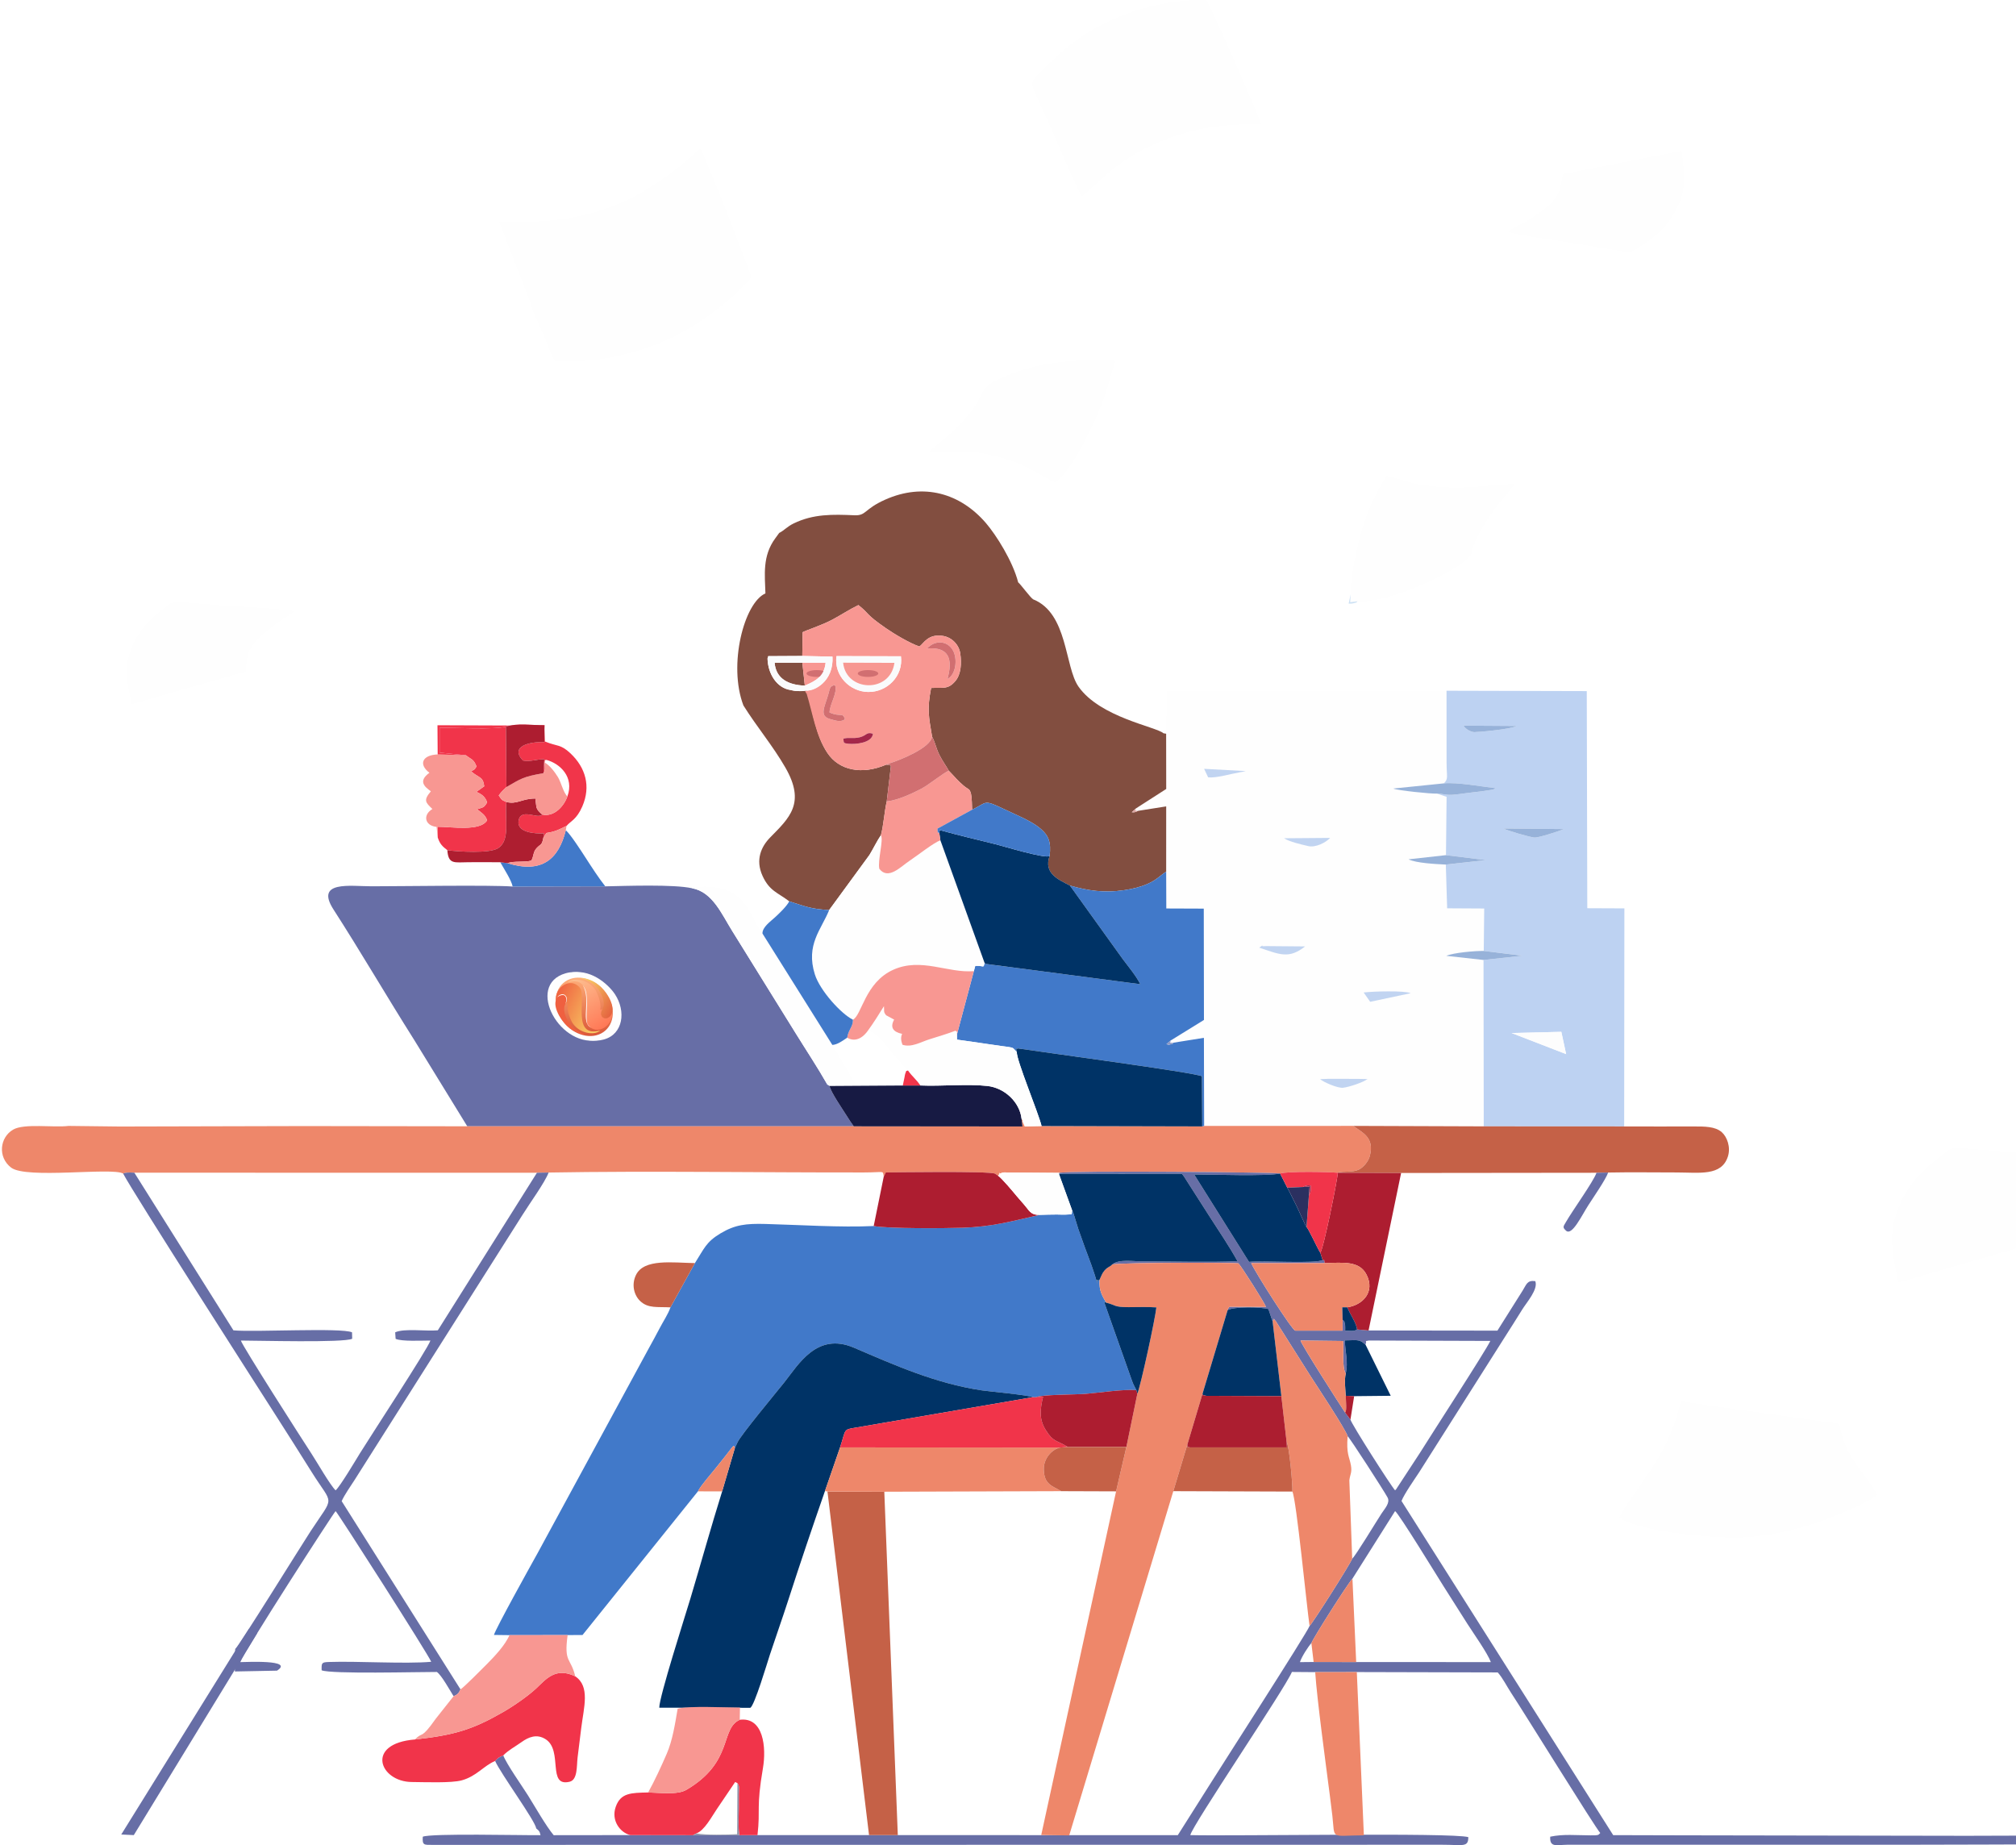 <svg width="673" height="616" viewBox="0 0 673 616" fill="none" xmlns="http://www.w3.org/2000/svg">
<path fill-rule="evenodd" clip-rule="evenodd" d="M177.237 101.524L177.777 103.574L181.575 112.044C182.305 113.89 184.286 119.43 185.318 120.573C199.059 121.5 213.45 117.822 224.093 112.794C234.497 107.881 244.941 99.494 250.832 92.597C250.687 91.494 236.306 54.206 233.929 49.726C232.483 50.23 232.214 51.09 230.923 52.193C211.284 68.981 194.725 75.099 166.621 73.959L177.237 101.524Z" fill="#FEFEFE"/>
<path fill-rule="evenodd" clip-rule="evenodd" d="M361.099 65.487C365.545 62.604 371.366 54.291 385.458 48.058C396.51 43.167 407.537 41.162 421.034 41.537C419.885 37.69 403.914 1.436 402.763 0.082C393.575 -0.539 380.806 2.478 373.467 5.626C362.183 10.47 355.806 15.45 347.69 23.805C343.112 28.517 343.441 26.109 350.152 41.15C352.006 45.302 359.547 63.206 361.099 65.487Z" fill="#FEFEFE"/>
<path fill-rule="evenodd" clip-rule="evenodd" d="M309.832 151.146C319.453 151.144 321.94 149.489 333.762 152.667C344.557 155.57 347.059 159.047 352.302 161.035C358.42 156.368 365.711 140.793 368.792 132.13C370.17 128.25 371.216 123.64 372.343 120.491C357.416 119.681 343.894 121.269 332.312 127.122C326.351 130.134 329.199 132.11 322.02 139.958C317.191 145.236 314.392 146.961 309.832 151.146Z" fill="#FEFEFE"/>
<path fill-rule="evenodd" clip-rule="evenodd" d="M440.69 360.263L443.501 360.148L453.224 360.168L456.516 360.228C455.051 361.344 450.478 362.865 448.385 363.13C446.613 363.354 441.868 361.279 440.69 360.263ZM457.406 334.437L455.23 331.325C458.32 330.95 468.826 330.639 470.925 331.564L457.406 334.437ZM420.353 316.352C422.319 315.01 420.814 316.006 421.731 315.885C422.115 315.835 423.144 315.847 423.575 315.85L435.668 315.957C430.281 320.221 427.208 318.643 420.353 316.352ZM428.651 279.845L444.032 279.723C442.519 281.383 439.092 282.988 436.795 282.469C434.29 281.9 430.508 281.02 428.651 279.845ZM403.318 259.508L401.972 256.668L415.87 257.421C415.347 257.59 414.654 257.672 413.996 257.789C410.761 258.36 405.902 259.809 403.318 259.508ZM389.291 244.94L389.316 263.39L379.161 269.914C378.942 270.905 378.807 270.55 379.951 270.682L389.308 269.203L389.303 290.996L389.345 303.285L401.855 303.332L401.915 340.495L390.724 347.409C391.033 348.346 389.664 348.103 391.708 348.095L401.902 346.465L401.975 375.874L451.742 375.865L495.316 376.021L495.244 320.472L482.819 319.096C485.236 318.027 492.443 317.423 495.318 317.455L495.473 303.297L483.1 303.225L482.659 288.625C479.39 288.461 472.734 288.145 470.209 286.875L482.709 285.478L482.916 266.015L479.709 264.931C477.788 265.055 466.392 263.87 465.133 263.244L482.004 261.516C483.591 259.943 482.913 259.426 482.908 254.468L482.894 230.596L389.555 230.665L389.291 244.94Z" fill="#FEFEFE"/>
<path fill-rule="evenodd" clip-rule="evenodd" d="M347.04 405.573C338.019 407.631 331.221 409.554 321.295 409.875C315.484 410.061 296.458 410.208 291.668 409.291C280.609 409.82 266.916 408.903 255.548 408.605C249.091 408.436 245.43 408.816 240.528 411.746C235.674 414.649 235.099 416.804 231.981 421.67L223.81 436.449C223.092 438.636 221.343 441.228 220.289 443.271C219.018 445.739 217.789 447.903 216.558 450.17L179.473 518.482C177.327 522.337 165.526 543.558 164.893 545.804L170.068 545.867L189.493 545.849L194.467 545.822L232.995 497.863C233.957 495.904 237.356 492.092 238.961 490.074C240.145 488.588 240.8 487.808 242.039 486.22C245.53 481.744 244.76 482.484 245.343 483.339L246.215 481.485C247.172 479.236 259.388 464.522 261.758 461.559C266.51 455.622 272.655 444.585 285.082 449.916C298.756 455.776 312.225 461.808 327.705 464.151C330.326 464.546 343.788 465.754 344.7 466.448L345.761 466.477C347.394 465.531 359.148 465.583 362.358 465.327C366.951 464.959 375.124 463.687 379.373 464.107L378.361 462.141C378.127 461.604 377.938 461.057 377.728 460.476L368.725 435.04C369.009 434.665 368.084 434.371 369.278 434.881C368.122 432.831 366.769 430.964 367.075 427.192C366.26 428.183 365.934 425.793 366.315 428.678C365.538 425.161 363.404 419.821 362.166 416.446C361.401 414.358 360.758 412.45 359.975 410.305L358.458 405.384C358.416 405.25 358.343 405.081 358.306 404.969C358.266 404.852 358.154 404.78 358.124 404.539C358.092 404.291 358.014 404.236 357.927 404.102C357.541 405.707 358.515 405.285 355.6 405.486C354.937 405.533 353.551 405.441 352.769 405.451C350.885 405.469 348.921 405.496 347.04 405.573Z" fill="#4179C9"/>
<path d="M258.829 179.682L260.115 177.918C261.76 177.105 262.722 175.823 264.957 174.737C271.526 171.546 277.983 171.697 285.204 172.015C289.256 172.194 288.364 169.995 295.446 166.826C308.374 161.043 320.605 164.714 329.12 174.602C332.556 178.591 338.089 187.356 339.893 194.402C340.608 194.919 344.129 199.71 344.909 200.085C356.527 204.73 355.388 222.586 360.028 229.209C367.257 239.53 385.996 242.609 388.414 244.799L389.291 244.94L389.316 263.39L379.161 269.914L377.815 271.152C378.892 271.189 378.212 271.231 379.166 271.052L379.951 270.682L389.308 269.203L389.303 290.996C387.295 292.261 386.258 293.66 383.213 295.024C380.798 296.11 378.015 296.771 375.301 297.171C368.52 298.173 363.208 297.34 357.167 295.633C353.417 293.665 348.301 291.632 350.389 285.755C350.972 281.162 349.985 278.91 347.526 276.781C345.564 275.086 342.983 273.714 340.274 272.469C327.241 266.484 330.81 267.295 324.517 270.302C324.5 269.149 324.415 266.079 324.166 265.073C323.678 263.124 323.339 263.676 321.741 262.332C319.466 260.413 318.858 259.439 316.76 257.322C315.803 255.614 314.612 254.044 313.583 251.996C312.541 249.923 312.152 247.699 311.161 245.934C310.037 239.217 309.449 236.829 310.834 229.662C314.826 229.47 316.523 230.285 319.013 227.256C320.804 225.076 321.054 221.465 320.563 218.133C320.147 215.297 317.839 212.785 314.794 212.293C309.785 211.485 308.335 214.845 306.934 215.829C303.64 214.713 298.466 211.602 295.765 209.733C288.683 204.832 290.567 205.192 286.565 201.999C283.794 203.311 280.771 205.312 277.776 206.907C274.324 208.746 268.58 210.618 267.94 211.055L267.828 218.985L256.467 219.047L256.223 219.83C256.355 225.012 259.38 229.711 263.905 230.347C266.395 231.094 266.913 230.436 269.245 230.525C271.493 237.857 272.256 245.45 276.228 251.382C280.103 257.172 287.654 258.763 295.825 255.279C297.694 255.522 296.528 254.742 297.4 255.853L296.019 267.531C295.195 271.109 295.005 275.317 294.071 278.823C292.884 280.523 291.409 283.533 290.26 285.399L276.801 303.799C270.661 303.499 268.643 302.502 263.482 300.899C259.607 297.949 256.851 297.447 254.556 292.4C252.079 286.955 254.174 282.569 257.105 279.576C263.492 273.063 269.064 268.159 262.154 256.193C257.945 248.899 252.654 242.669 248.171 235.499C243.019 221.997 248.391 201.243 255.52 198.1C255.343 191.934 254.444 185.597 258.829 179.682Z" fill="#824E40"/>
<path fill-rule="evenodd" clip-rule="evenodd" d="M188.825 324.919C195.758 322.938 202.03 328.45 204.318 331.897C208.071 337.551 207.086 345.233 200.659 347.007C187.103 350.752 175.112 328.836 188.825 324.919ZM155.989 376.002L285.012 376.007L283.891 374.419C283.544 373.907 283.128 373.238 282.812 372.734C281.384 370.45 277.215 364.409 276.936 362.545L276.201 362.09C272.921 356.317 269.156 350.656 265.682 345.039L244.443 310.808C240.987 305.301 237.877 297.726 230.997 296.528C224.884 295.181 209.179 295.745 202.062 295.897L171.135 295.959C164.237 295.407 133.529 295.877 124.072 295.877C117.022 295.877 105.045 293.884 111.348 303.651C120.214 317.396 129.25 332.911 138.198 347.05L155.989 376.002Z" fill="#676EA6"/>
<path fill-rule="evenodd" clip-rule="evenodd" d="M285.012 376.007L155.989 376.002L101.582 375.925L40.028 376.076L22.881 375.875C17.929 376.489 8.083 374.971 4.41 377.093C-0.095 379.697 -0.83 386.291 3.705 389.787C8.749 393.677 37.274 389.638 41.102 391.765C41.877 391.418 43.036 391.37 44.85 391.492L179.246 391.509L183.148 391.437C216.927 390.851 253.923 391.462 288.416 391.41C295.591 391.4 294.614 390.617 295.015 392.824L295.713 391.403C297.532 391.373 330.256 390.888 332.165 391.813L333.221 392.551C334.619 390.553 332.451 392.364 334.291 391.609C335.048 391.301 335.285 391.413 336.1 391.413L353.616 391.549C356.14 390.771 426.401 391.323 427.325 391.758C430.076 390.965 443.189 391.199 446.611 391.507C448.445 390.816 451.49 391.596 453.817 390.346C455.188 389.611 456.768 387.804 457.276 385.94C458.988 379.67 454.642 378.012 451.741 375.865L401.975 375.875L401.339 376.039L347.715 375.912L342.118 376.039C342.038 375.925 341.981 375.756 341.938 375.664L341.475 374.595C341.126 373.748 341.766 374.439 341.029 373.479L341.33 376.059L285.012 376.007Z" fill="#EE876A"/>
<path fill-rule="evenodd" clip-rule="evenodd" d="M504.619 344.862L521.215 344.464L522.815 351.897L504.619 344.862ZM522.102 276.775C520.59 277.409 513.635 279.723 512.207 279.599C510.717 279.472 503.129 277.285 501.917 276.589L522.102 276.775ZM506.251 242.361C504.487 243.489 492.752 244.475 492.119 244.411C490.728 244.269 489.176 243.322 488.565 242.244L506.251 242.361ZM482.004 261.516C486.497 261.081 494.484 262.58 499.276 263.119C498.516 263.604 499.874 263.062 498.17 263.634L494.459 264.185C492.914 264.364 491.374 264.541 489.826 264.737C488.224 264.938 486.303 265.249 484.718 265.336C482.562 265.455 481.613 264.946 479.709 264.931L482.916 266.015L482.709 285.478L496.084 287.139L482.659 288.625L483.101 303.225L495.473 303.297L495.319 317.455L508.304 319.056L495.244 320.472L495.316 376.021L542.198 376.046L542.27 303.25L529.882 303.198L529.71 230.717L482.894 230.596L482.909 254.468C482.914 259.426 483.591 259.943 482.004 261.516Z" fill="#BDD2F2"/>
<path fill-rule="evenodd" clip-rule="evenodd" d="M245.343 483.339L241.072 497.885C237.369 509.707 234.042 521.745 230.451 533.731C228.774 539.327 220.017 566.615 220.087 570.094L250.454 570.124C251.805 569.671 256.223 554.785 257 552.432C259.106 546.055 261.12 540.461 263.163 534.126C267.063 522.038 271.217 509.759 275.394 497.77L280.435 483.195C282.456 477.054 281.419 477.28 285.608 476.604L344.7 466.447C343.788 465.754 330.326 464.546 327.705 464.151C312.225 461.807 298.756 455.776 285.082 449.916C272.655 444.585 266.51 455.622 261.758 461.559C259.388 464.521 247.172 479.236 246.215 481.485L245.343 483.339Z" fill="#003366"/>
<path fill-rule="evenodd" clip-rule="evenodd" d="M437.775 548.538C438.652 546.396 449.925 528.676 451.485 527.011L465.724 504.453C467.11 505.484 479.602 525.915 481.795 529.382C484.529 533.711 487.133 537.827 489.871 542.114C491.902 545.292 496.572 551.873 497.689 554.872L452.736 554.855L438.53 554.835L433.954 554.88C434.537 553.046 436.805 549.564 437.775 548.538ZM449.24 458.497C450.159 454.881 449.023 451.046 448.943 447.47C451.413 447.503 453.088 447.073 454.613 447.923L455.849 448.892C456.509 447.025 455.126 447.987 456.928 447.515L497.522 447.652C495.531 451.658 477.925 478.731 473.895 485.21L465.986 497.296C465.949 497.216 465.819 497.467 465.724 497.539C464.319 496.021 451.271 475.58 450.82 473.908L449.023 471.552C447.199 468.808 434.59 449.111 434.146 447.51L448.38 447.679C448.657 450.684 447.917 456.36 449.24 458.497ZM353.491 391.864L394.566 391.884C394.644 391.971 394.738 392.095 394.783 392.153L395.199 392.694C395.257 392.774 395.336 392.891 395.394 392.975C395.645 393.343 395.708 393.47 395.934 393.83L399.353 399.183C400.973 401.748 402.414 403.957 404.048 406.517C407.051 411.211 410.408 416.112 413.112 421.03C404.656 421.468 390.482 421.095 381.005 421.093C378.214 421.093 373.462 420.287 371.287 422.129C375.104 421.403 412.875 421.51 413.411 421.744C414.435 422.75 422.167 434.977 422.623 436.284L412.446 436.262C410.475 436.344 410.331 435.864 409.83 437.346C412.013 436.163 420.896 436.274 423.433 437.025L424.632 440.589C424.662 440.519 424.737 440.904 424.826 441.041C425.848 439.682 424.712 440.012 425.878 441.016L437.54 459.466C439.461 462.463 449.267 477.228 449.878 479.472C450.66 480.068 462.126 497.877 463.217 499.932C464.147 501.687 462.303 503.571 461.171 505.308C459.193 508.34 452.766 519.039 451.403 520.358C450.538 522.488 438.318 541.681 437.171 542.814C436.257 545.247 407.123 590.507 404.153 595.294L393.181 612.648L299.715 612.628L290.108 612.626L252.876 612.621L246.808 612.658H231.383L210.418 612.626L184.833 612.655C182.304 609.636 178.623 603.174 176.331 599.496C174.345 596.31 169.171 589.044 168.005 586.019C166.502 586.695 166.31 586.72 165.281 587.876C167.237 592.25 178.671 607.824 179.015 610.414C179.897 611.139 180.163 611.296 180.435 612.655C174.367 612.725 144.017 611.982 141.134 613.16C140.942 616.058 141.555 615.894 144.406 615.891L481.464 615.846C488.331 615.846 490.173 616.818 490.168 613.304C484.885 611.728 411.175 612.998 397.355 612.633C397.943 609.474 428.985 563.702 431.28 558.163L439.05 558.222L452.946 558.198L499.981 558.317C501.554 560.014 503.151 563.163 504.385 565.034C508.758 571.667 532.554 610.14 534.208 611.92C533.553 612.606 533.777 612.723 531.026 612.71C526.114 612.693 521.945 612.223 517.507 613.155C517.268 616.917 519.757 615.874 523.127 615.849L634.699 615.846C671.204 615.846 710.32 615.407 746.735 615.856C749.81 615.894 751.901 616.614 751.624 613.297C748.719 611.835 713.756 612.509 707.389 612.703L656.586 612.859L562.113 612.698L538.532 612.638L467.862 501.081C468.832 498.66 472.203 493.859 473.738 491.525L502.431 446.253C504.424 443.091 506.251 440.301 508.152 437.187C509.6 434.821 513.57 430.429 512.521 427.686C509.765 427.338 509.623 428.759 508.294 430.857L499.882 444.217L456.865 444.162L453.033 443.822C451.971 444.568 450.655 444.252 449.058 444.215C449.056 443.867 449.098 442.671 449.043 442.42C448.485 439.913 448.973 441.59 448.208 440.584L448.188 444.217L432.392 444.215C431.258 443.996 419.162 424.962 417.694 421.699L442.16 421.672C441.991 419.855 442.247 421.063 441.547 420.63C439.474 421.977 421.3 420.764 416.964 421.266L398.653 392.088C403.961 392.088 423.715 392.739 427.326 391.757C426.401 391.323 356.14 390.771 353.616 391.549L353.491 391.864Z" fill="#676EA6"/>
<path fill-rule="evenodd" clip-rule="evenodd" d="M371.287 422.129C370.464 423.046 369.916 422.775 368.707 424.162C367.888 425.101 367.718 425.879 367.075 427.191C366.769 430.964 368.122 432.83 369.278 434.881C372.495 435.641 371.7 436.406 376.831 436.384C379.817 436.372 383.076 436.255 386.029 436.459C385.643 440.271 380.836 462.471 379.684 465.262L376.021 483.038L372.585 497.87L347.593 612.603L356.933 612.73L391.688 497.805L396.381 482.216L401.422 465.327L409.83 437.346C410.331 435.865 410.475 436.344 412.446 436.262L422.623 436.285C422.167 434.977 414.435 422.75 413.411 421.744C412.875 421.51 375.104 421.403 371.287 422.129Z" fill="#EE876A"/>
<path fill-rule="evenodd" clip-rule="evenodd" d="M357.167 295.633L374.82 320.199C376.699 322.717 379.278 325.779 380.664 328.565L328.988 321.773C328.923 321.564 328.783 321.542 328.671 321.435C328.258 323.418 328.574 322.295 325.571 322.454L325.095 324.201L319.454 345.357L319.471 347.064C323.045 347.549 326.302 348.029 329.798 348.55C331.652 348.826 333.249 349.062 335.076 349.301C335.534 349.361 337.112 349.555 337.433 349.654C338.48 349.982 337.904 349.756 338.402 350.106L339.437 351.21C338.991 349.067 339.292 350.554 339.803 349.997C347.319 351.165 398.935 358.051 401.232 359.301L401.339 376.039L401.975 375.875L401.902 346.465L391.708 348.096C390.893 348.69 392.493 348.123 390.714 348.65C389.669 348.958 390.218 348.712 389.393 348.575L390.724 347.41L401.915 340.496L401.855 303.333L389.345 303.285L389.303 290.996C387.295 292.261 386.258 293.66 383.213 295.025C380.798 296.111 378.015 296.772 375.301 297.172C368.52 298.173 363.207 297.341 357.167 295.633Z" fill="#4179C9"/>
<path fill-rule="evenodd" clip-rule="evenodd" d="M578.935 513.3C587.704 513.3 597.582 511.205 605.28 508.759C610.124 507.219 623.596 501.761 626.626 499.102C625.577 496.331 621.022 490.946 619.135 488.083C616.519 484.106 615.148 480.901 614.002 475.326L561.061 467.836C558.133 480.694 553.149 487.752 546.388 497.576C544.576 500.21 541.912 503.792 540.559 506.491C545.877 511.056 569.999 513.3 578.935 513.3Z" fill="#FEFEFE"/>
<path fill-rule="evenodd" clip-rule="evenodd" d="M633.78 428.149L683.265 413.802C683.784 406.866 683.691 403.812 690.691 397.494C697.848 391.038 700.719 390.427 703.794 387.884L704.312 387.407C701.646 386.207 680.534 385.332 675.6 384.932L654.134 383.254C651.261 383.071 650.322 384.075 648.52 385.444C642.771 389.803 637.65 394.418 634.231 402.119C629.937 411.797 631.754 418.335 633.78 428.149Z" fill="#FEFEFE"/>
<path fill-rule="evenodd" clip-rule="evenodd" d="M561.39 50.352L521.724 58.135C520.836 63.519 520.695 65.912 514.786 70.363C508.744 74.913 506.458 75.192 503.878 76.965L503.44 77.302C505.44 78.425 521.876 80.57 525.703 81.225L542.359 84.022C544.592 84.365 545.396 83.645 546.899 82.7C551.694 79.692 556.017 76.441 559.225 70.66C563.254 63.395 562.29 58.161 561.39 50.352Z" fill="#FEFEFE"/>
<path fill-rule="evenodd" clip-rule="evenodd" d="M44 235.074L82.03 224.177C82.428 218.91 82.357 216.59 87.737 211.792C93.237 206.888 95.443 206.424 97.806 204.493L98.205 204.131C96.155 203.219 79.931 202.555 76.139 202.251L59.642 200.977C57.434 200.837 56.712 201.6 55.328 202.64C50.91 205.95 46.974 209.455 44.346 215.305C41.047 222.654 42.443 227.62 44 235.074Z" fill="#FEFEFE"/>
<path fill-rule="evenodd" clip-rule="evenodd" d="M276.801 303.8C274.21 310.276 268.894 315.366 272.027 325.302C273.729 330.702 280.794 338.473 284.733 340.416C287.711 338.881 288.768 327.996 298.17 323.753C307.512 319.541 316.354 324.931 325.095 324.201L325.571 322.454C328.574 322.295 328.257 323.418 328.671 321.435L313.926 280.509C311.474 281.463 306.333 285.571 303.724 287.293C300.724 289.271 296.525 293.939 293.537 290.029C292.947 287.162 295.02 280.417 294.071 278.824C292.884 280.524 291.409 283.533 290.26 285.4L276.801 303.8Z" fill="#FEFEFE"/>
<path fill-rule="evenodd" clip-rule="evenodd" d="M446.611 391.507L467.735 391.584L532.967 391.514L536.852 391.437C544.422 391.286 552.118 391.41 559.701 391.41C567.301 391.41 574.687 392.73 576.818 386.099C577.849 382.883 576.486 379.466 574.784 377.968C572.574 376.019 569.023 376.049 565.258 376.054C557.572 376.064 549.88 376.079 542.197 376.047L495.316 376.022L451.742 375.865C454.642 378.012 458.988 379.67 457.276 385.94C456.768 387.804 455.188 389.611 453.818 390.346C451.49 391.596 448.445 390.816 446.611 391.507Z" fill="#C56147"/>
<path fill-rule="evenodd" clip-rule="evenodd" d="M313.568 278.061L313.926 280.509L328.671 321.435C328.783 321.541 328.923 321.564 328.988 321.773L380.663 328.565C379.278 325.779 376.699 322.717 374.82 320.199L357.167 295.633C353.416 293.665 348.3 291.632 350.389 285.755C349.11 286.806 334.717 282.42 332.297 281.821C326.117 280.295 319.982 278.853 313.707 277.114L313.568 278.061Z" fill="#003366"/>
<path fill-rule="evenodd" clip-rule="evenodd" d="M290.109 612.626L299.715 612.629L295.205 497.995L276.228 497.905L290.109 612.626Z" fill="#C56147"/>
<path fill-rule="evenodd" clip-rule="evenodd" d="M179.246 391.509L146.158 444.11C142.268 444.478 134.909 443.385 131.924 444.781L132.071 446.958C134.124 447.883 140.72 447.527 143.683 447.525C142.831 450.261 123.441 479.82 120.154 485.163C119.162 486.771 113.473 496.351 112.035 497.532C110.201 495.785 105.815 488.081 103.907 485.175C101.16 480.998 80.866 449.282 80.41 447.527C85.83 447.525 114.886 448.32 117.572 446.924L117.518 444.781C114.024 443.159 85.008 444.784 77.928 444.12L44.85 391.492C43.036 391.37 41.877 391.417 41.102 391.765C44.047 397.615 88.367 466.713 91.526 471.666C95.798 478.361 99.787 484.604 104.074 491.473C111.283 503.024 111.791 498.802 103.67 511.208C100.66 515.808 79.789 549.499 78.513 550.498L78.401 558.001L92.469 557.725C98.369 553.973 82.03 554.875 80.213 554.875C81.586 551.194 111.213 505.243 112.035 504.463C112.825 505.131 142.98 552.315 143.957 554.765C135.205 555.538 119.367 554.497 109.71 554.835C107.311 554.92 107.323 555.198 107.373 557.606C110.45 558.908 139.616 558.148 145.829 558.163C147.334 559.12 150.347 564.557 151.418 566.262C152.854 565.631 153.09 565.315 153.721 563.968L114.059 501.135C115.011 498.995 117.111 496.048 118.392 494.035L174.501 405.453C176.672 401.944 181.915 394.74 183.148 391.437L179.246 391.509Z" fill="#676EA6"/>
<path fill-rule="evenodd" clip-rule="evenodd" d="M281.546 246.616C283.235 246.054 284.78 246.683 286.983 246.141C289.353 245.56 289.266 244.21 291.419 244.963C291.127 248.035 285.618 248.537 283.313 248.303C281.391 248.109 281.718 247.98 281.546 246.616ZM282.062 240.152C280.771 240.979 279.652 240.835 276.948 240.003C273.494 238.937 275.224 236.176 276.475 231.918C277.115 229.731 276.936 229.026 278.732 228.698C279.754 231.193 277.01 234.943 276.916 237.843C280.641 239.535 281.354 237.59 282.062 240.152ZM300.759 219.097C301.611 225.708 296.134 231.101 289.804 231.004C283.721 230.912 278.331 225.574 279.238 219.033L300.759 219.097ZM309.451 216.505C312.162 213.548 316.227 213.864 318.073 217.037C319.783 219.98 319.08 225.3 316.294 226.65C318.076 220.223 316.999 215.822 309.451 216.505ZM267.827 218.986L277.907 219.212C278.373 227.092 272.096 231.094 268.675 230.525C269.476 232.231 269.205 231.329 269.205 231.329C271.453 238.661 272.256 245.45 276.228 251.382C280.103 257.173 287.654 258.763 295.825 255.279C295.954 255.217 296.149 255.001 296.224 255.118C296.303 255.242 296.869 254.867 297.004 254.824C300.637 253.649 310.548 249.722 311.161 245.935C310.037 239.217 309.449 236.829 310.834 229.662C314.826 229.47 316.523 230.286 319.013 227.256C320.805 225.077 321.054 221.466 320.563 218.133C320.147 215.297 317.839 212.785 314.794 212.293C309.785 211.485 308.335 214.845 306.934 215.829C303.64 214.713 298.466 211.602 295.765 209.733C288.683 204.832 290.567 205.193 286.565 201.999C283.794 203.311 280.771 205.312 277.775 206.908C274.324 208.747 268.58 210.618 267.94 211.055L267.827 218.986Z" fill="#F89792"/>
<path fill-rule="evenodd" clip-rule="evenodd" d="M427.756 466.084L429.498 481.309C430.395 482.742 431.547 495.409 431.437 497.939C432.795 500.792 436.212 536.271 437.171 542.814C438.317 541.681 450.538 522.488 451.403 520.358L450.451 494.192C450.685 492.149 451.423 491.602 450.966 489.11C450.443 486.252 449.404 485.407 449.877 479.472C449.267 477.228 439.461 462.463 437.54 459.466L425.877 441.016C424.711 440.012 425.848 439.682 424.826 441.041L427.756 466.084Z" fill="#EE876A"/>
<path fill-rule="evenodd" clip-rule="evenodd" d="M450.892 198.398L450.728 201.047L453.175 200.742C462.94 201.375 480.693 193.04 486.93 188.8C494.1 183.924 488.657 186.089 495.62 174.851C497.18 172.334 498.622 170.42 500.394 168.062C501.855 166.123 504.673 163.283 505.587 161.533C497.678 161.883 491.341 163.081 482.851 162.713C479.263 162.559 475.637 162.132 472.365 161.439C469.193 160.768 465.706 159.348 462.801 158.859C459.389 164.811 457.112 168.822 454.749 176.548C453.217 181.556 450.633 193.03 450.892 198.398Z" fill="#FEFEFE"/>
<path fill-rule="evenodd" clip-rule="evenodd" d="M357.927 404.102C358.014 404.236 358.091 404.291 358.124 404.539C358.154 404.78 358.266 404.853 358.306 404.969C358.343 405.081 358.415 405.25 358.458 405.384L359.975 410.305C360.758 412.45 361.401 414.358 362.166 416.446C363.404 419.821 365.537 425.161 366.315 428.678C365.934 425.793 366.26 428.183 367.075 427.192C367.718 425.88 367.887 425.102 368.707 424.162C369.916 422.776 370.464 423.047 371.286 422.13C373.462 420.288 378.214 421.093 381.005 421.093C390.482 421.096 404.656 421.468 413.111 421.031C410.408 416.113 407.051 411.212 404.048 406.518C402.413 403.958 400.973 401.749 399.353 399.184L395.934 393.831C395.707 393.47 395.645 393.344 395.393 392.976C395.336 392.891 395.256 392.775 395.199 392.695L394.783 392.153C394.738 392.096 394.643 391.972 394.566 391.885L353.491 391.865L357.927 404.102Z" fill="#003366"/>
<path fill-rule="evenodd" clip-rule="evenodd" d="M339.437 351.21C339.295 353.889 346.564 371.265 347.715 375.913L401.339 376.039L401.232 359.302C398.935 358.052 347.319 351.165 339.803 349.997C339.292 350.554 338.991 349.068 339.437 351.21Z" fill="#003366"/>
<path fill-rule="evenodd" clip-rule="evenodd" d="M138.538 580.699C121.774 582.046 126.718 594.834 137.486 594.901C141.663 594.926 150.731 595.309 154.175 594.337C159.176 592.923 161.332 589.568 165.281 587.876C166.311 586.72 166.502 586.695 168.005 586.019C169.767 584.225 171.923 583.127 174.168 581.531C176.363 579.97 179.197 578.661 182.232 580.676C188.003 584.511 182.566 596.686 190.189 594.805C192.857 594.146 192.484 589.521 192.81 586.77C193.211 583.407 193.62 580.236 194.029 576.919C194.878 570.012 197.086 563.006 192.035 559.624C185.416 556.401 182.199 560.665 178.962 563.685C176.323 566.143 171.643 569.431 167.893 571.585C157.863 577.351 151.755 579.25 138.538 580.699Z" fill="#F1344A"/>
<path fill-rule="evenodd" clip-rule="evenodd" d="M275.393 497.771L276.228 497.905L295.204 497.995L354.262 497.806C351.331 496.046 348.508 495.626 348.448 490.46C348.41 486.898 351.059 483.928 353.813 483.257L280.435 483.195L275.393 497.771Z" fill="#EE876A"/>
<path fill-rule="evenodd" clip-rule="evenodd" d="M216.369 598.391C210.672 598.51 207.201 598.51 205.556 603.162C203.926 607.77 207.039 611.806 210.418 612.626L231.383 612.658L232.425 612.057C235.088 611.232 237.64 606.373 239.27 603.992C241.358 600.94 243.394 597.916 245.418 594.899L246.183 595.277C246.895 596.437 246.661 596.323 246.639 598.985C246.624 600.523 246.634 602.066 246.634 603.605C246.634 606.41 246.385 609.964 246.808 612.658L252.876 612.621C253.9 603.629 252.378 603.826 254.693 590.264C255.867 583.395 254.897 573.104 246.953 574.125C240.299 577.127 245.024 588.204 229.093 597.538C226.147 599.263 220.274 598.46 216.369 598.391Z" fill="#F1344A"/>
<path fill-rule="evenodd" clip-rule="evenodd" d="M295.015 392.824L291.668 409.291C296.458 410.208 315.484 410.061 321.295 409.875C331.221 409.554 338.019 407.631 347.04 405.573C344.52 405.668 343.728 404.497 342.651 403.105C341.605 401.753 340.588 400.744 339.457 399.365C338.36 398.028 334.243 393.107 333.222 392.551L332.165 391.813C330.256 390.888 297.532 391.373 295.713 391.403L295.015 392.824Z" fill="#AD1D30"/>
<path fill-rule="evenodd" clip-rule="evenodd" d="M280.435 483.195L353.813 483.257L356.469 483.051C352.442 480.586 351.7 481.503 349.136 477.457C346.828 473.813 347.204 470.58 348.206 466.249L345.761 466.477L344.7 466.447L285.608 476.604C281.419 477.28 282.456 477.054 280.435 483.195Z" fill="#F1344A"/>
<path fill-rule="evenodd" clip-rule="evenodd" d="M285.012 376.007L341.33 376.059L341.029 373.479C340.413 367.932 335.387 363.173 329.596 362.534C322.892 361.796 314.26 362.679 307.248 362.37L301.379 362.388L276.936 362.544C277.215 364.408 281.384 370.45 282.812 372.734C283.128 373.238 283.544 373.907 283.891 374.419L285.012 376.007Z" fill="#171A43"/>
<path fill-rule="evenodd" clip-rule="evenodd" d="M441.547 420.631L440.745 418.198C439.738 416.627 436.8 410.111 436.152 409.639C436.042 409.509 435.948 409.338 435.875 409.211L432.877 402.69C431.801 400.622 430.65 398.093 429.73 396.492L427.325 391.758C423.715 392.739 403.961 392.088 398.653 392.088L416.964 421.267C421.3 420.765 439.474 421.977 441.547 420.631Z" fill="#003366"/>
<path fill-rule="evenodd" clip-rule="evenodd" d="M153.721 563.968C153.09 565.315 152.854 565.631 151.418 566.262L145.51 573.725C140.219 581.191 141.291 577.779 138.537 580.699C151.755 579.25 157.863 577.351 167.893 571.586C171.643 569.431 176.323 566.143 178.962 563.685C182.199 560.666 185.416 556.401 192.035 559.624C190.557 553.297 188.182 555.263 189.493 545.849L170.068 545.866C168.638 549.256 164.972 553.086 162.5 555.581C161.145 556.95 154.715 563.442 153.721 563.968Z" fill="#F89792"/>
<path fill-rule="evenodd" clip-rule="evenodd" d="M440.745 418.197L441.547 420.63C442.247 421.063 441.991 419.855 442.16 421.672C448.567 421.498 453.848 420.862 456.215 425.586C459.093 431.334 454.929 435.648 449.781 436.436C450.688 438.795 452.788 441.61 453.033 443.822L456.865 444.163L467.735 391.584L446.611 391.507C446.334 394.64 441.806 417.079 440.745 418.197Z" fill="#AD1D30"/>
<path fill-rule="evenodd" clip-rule="evenodd" d="M289.842 343.908C293.667 345.827 294.532 347.581 296.929 350.345C298.967 352.693 300.624 354.957 303.119 357.373C304.512 359.396 305.823 360.251 307.248 362.371C314.26 362.679 322.893 361.797 329.596 362.535C335.387 363.173 340.414 367.933 341.029 373.479C341.767 374.439 341.126 373.748 341.475 374.595L341.939 375.664C341.981 375.756 342.038 375.925 342.118 376.039L347.715 375.912C346.564 371.265 339.295 353.889 339.437 351.21L338.403 350.106C337.904 349.756 338.48 349.982 337.433 349.654C337.112 349.555 335.534 349.361 335.076 349.301C333.249 349.063 331.652 348.827 329.798 348.551C326.302 348.029 323.045 347.549 319.471 347.065L319.454 345.357C319.499 343.923 319.678 344.768 318.97 344.087C316.152 345.166 313.306 345.996 310.291 346.948C307.305 347.887 304.308 349.771 301.27 348.779C300.851 347.619 300.572 346.359 301.16 345.148C298.135 344.502 297.046 342.986 298.501 340.367C298.412 340.307 298.267 340.255 298.205 340.228L295.825 338.94C294.796 337.71 295.264 337.439 295.087 335.901C293.667 338.217 291.399 341.813 289.842 343.908Z" fill="#FEFEFE"/>
<path fill-rule="evenodd" clip-rule="evenodd" d="M284.733 340.416C284.778 342.854 283.211 343.68 282.822 346.418C285.942 348.267 288.578 345.819 289.842 343.908C291.399 341.813 293.667 338.217 295.087 335.901C295.264 337.439 294.796 337.71 295.825 338.94L298.205 340.228C298.267 340.255 298.411 340.307 298.501 340.367C297.046 342.986 298.135 344.502 301.16 345.148C300.572 346.359 300.851 347.619 301.27 348.779C304.307 349.771 307.305 347.887 310.291 346.947C313.306 345.996 316.152 345.166 318.97 344.087C319.678 344.768 319.498 343.923 319.453 345.357L325.095 324.201C316.353 324.931 307.512 319.541 298.17 323.753C288.768 327.996 287.711 338.881 284.733 340.416Z" fill="#F89792"/>
<path fill-rule="evenodd" clip-rule="evenodd" d="M452.945 558.198L439.05 558.223C439.698 567.689 442.516 588.311 443.947 599.442C444.221 601.575 444.52 603.856 444.772 606.08C445.706 614.383 443.887 612.753 455.3 612.698L452.945 558.198Z" fill="#EE876A"/>
<path fill-rule="evenodd" clip-rule="evenodd" d="M448.208 440.584L448.089 436.434L449.781 436.437C454.929 435.649 459.093 431.334 456.215 425.586C453.848 420.862 448.567 421.498 442.16 421.672L417.694 421.699C419.162 424.962 431.258 443.997 432.392 444.215L448.188 444.218L448.208 440.584Z" fill="#EE876A"/>
<path fill-rule="evenodd" clip-rule="evenodd" d="M276.201 362.09L285.765 362.196L277.861 348.831L254.531 311.638C249.791 305.33 249.343 296.135 235.176 295.964L231.662 296.235C231.575 296.257 231.383 296.478 231.323 296.374C231.263 296.272 231.096 296.463 230.997 296.528C237.877 297.726 240.987 305.301 244.443 310.808L265.682 345.039C269.156 350.655 272.922 356.316 276.201 362.09Z" fill="#FEFEFE"/>
<path fill-rule="evenodd" clip-rule="evenodd" d="M401.422 465.326C401.907 466.306 400.592 465.391 402.04 465.828C402.772 466.05 402.912 465.98 403.689 465.98L427.756 466.084L424.826 441.041C424.736 440.905 424.661 440.519 424.631 440.589L423.433 437.025C420.896 436.275 412.012 436.163 409.829 437.346L401.422 465.326Z" fill="#003366"/>
<path fill-rule="evenodd" clip-rule="evenodd" d="M155.55 252.145C157.357 253.626 158.044 253.261 159.069 255.853C158.338 257.091 158.49 256.808 157.23 257.503L158.473 258.433C160.556 259.832 161.294 259.747 161.65 262.491L159.385 264.102C159.33 264.01 159.176 264.283 159.081 264.385C160.666 265.046 161.989 265.913 162.62 267.862C161.558 269.73 161.177 269.532 159.28 270.145C160.651 271.331 161.987 271.91 162.615 273.866C160.257 277.628 150.86 276.006 146.038 276.001L146.135 279.594C146.885 281.89 147.782 282.599 149.335 283.826C153.038 284.338 163.402 284.97 166.263 283.165C170.454 280.521 168.429 273.515 169.042 267.74C167.379 267.017 167.581 267.121 166.495 265.553C167.302 264.34 168.227 263.587 169.049 262.752L168.882 242.562C165.555 243.649 151.326 242.92 146.753 242.92V251.238L155.55 252.145Z" fill="#F1344A"/>
<path fill-rule="evenodd" clip-rule="evenodd" d="M296.019 267.531C295.194 271.11 295.005 275.317 294.07 278.824C295.02 280.417 292.946 287.162 293.537 290.03C296.525 293.939 300.724 289.272 303.724 287.293C306.333 285.571 311.474 281.463 313.926 280.509L313.567 278.061C313.089 277.576 313.076 278.794 312.939 276.637L324.517 270.302C324.499 269.149 324.415 266.08 324.166 265.073C323.677 263.125 323.338 263.677 321.741 262.332C319.466 260.414 318.858 259.439 316.759 257.322C315.214 257.759 310.32 261.867 307.499 263.341C304.499 264.912 299.647 267.178 296.019 267.531Z" fill="#F89792"/>
<path fill-rule="evenodd" clip-rule="evenodd" d="M396.38 482.216L391.688 497.806L431.437 497.94C431.547 495.41 430.396 482.743 429.499 481.309L429.618 483.2L397.208 483.193C396.047 482.822 396.567 483.545 396.38 482.216Z" fill="#C56147"/>
<path fill-rule="evenodd" clip-rule="evenodd" d="M254.531 311.638L277.861 348.831C279.523 348.771 281.27 347.454 282.822 346.418C283.211 343.679 284.778 342.854 284.734 340.416C280.794 338.473 273.729 330.701 272.027 325.301C268.894 315.365 274.21 310.276 276.802 303.799C270.661 303.499 268.643 302.502 263.482 300.899C262.562 302.626 260.25 304.816 258.777 306.183C257.204 307.644 254.496 309.481 254.531 311.638Z" fill="#4179C9"/>
<path fill-rule="evenodd" clip-rule="evenodd" d="M345.761 466.477L348.206 466.249C347.204 470.58 346.828 473.814 349.135 477.457C351.7 481.503 352.442 480.586 356.469 483.051L376.021 483.039L379.684 465.262L379.373 464.106C375.124 463.686 366.95 464.959 362.358 465.327C359.148 465.583 347.393 465.53 345.761 466.477Z" fill="#AD1D30"/>
<path fill-rule="evenodd" clip-rule="evenodd" d="M396.38 482.216C396.567 483.545 396.047 482.822 397.208 483.192L429.618 483.2L429.498 481.309L427.757 466.084L403.689 465.98C402.912 465.98 402.772 466.05 402.04 465.828C400.592 465.391 401.908 466.306 401.422 465.326L396.38 482.216Z" fill="#AC1E30"/>
<path fill-rule="evenodd" clip-rule="evenodd" d="M216.369 598.391C220.274 598.461 226.147 599.263 229.093 597.539C245.024 588.204 240.299 577.128 246.953 574.126L247.027 570.05C242.308 570.057 229.947 569.376 226.219 570.447C225.332 575.607 224.522 580.977 222.574 585.478C220.834 589.497 218.554 594.464 216.369 598.391Z" fill="#F89792"/>
<path fill-rule="evenodd" clip-rule="evenodd" d="M146.135 279.594L146.038 276C150.86 276.005 160.257 277.628 162.615 273.865C161.987 271.909 160.651 271.33 159.28 270.145C161.177 269.531 161.558 269.73 162.62 267.861C161.989 265.913 160.666 265.045 159.081 264.384C159.176 264.282 159.33 264.009 159.385 264.101L161.65 262.491C161.294 259.747 160.556 259.831 158.473 258.432L157.23 257.503C158.491 256.807 158.339 257.09 159.069 255.853C158.045 253.261 157.357 253.626 155.55 252.145L146.111 251.852C140.96 252.045 139.644 255.159 143.354 257.982C139.479 260.806 141.762 262.662 143.835 264.166C141.299 267.158 142.014 267.856 144.349 270.078C141.137 271.967 141.69 275.612 145.744 276.052L146.135 279.594Z" fill="#F89792"/>
<path fill-rule="evenodd" clip-rule="evenodd" d="M189.787 324.919C176.074 328.835 188.065 350.752 201.621 347.007C208.048 345.233 209.033 337.551 205.28 331.897C202.992 328.45 196.72 322.938 189.787 324.919Z" fill="#FEFEFE"/>
<path fill-rule="evenodd" clip-rule="evenodd" d="M354.261 497.806L372.585 497.87L376.021 483.039L356.469 483.051L353.813 483.257C351.059 483.928 348.41 486.898 348.448 490.46C348.507 495.626 351.331 496.046 354.261 497.806Z" fill="#C56147"/>
<path fill-rule="evenodd" clip-rule="evenodd" d="M324.517 270.302L312.939 276.637C313.077 278.794 313.089 277.576 313.567 278.061L313.707 277.114C319.982 278.854 326.117 280.295 332.297 281.821C334.717 282.42 349.111 286.806 350.389 285.755C350.972 281.162 349.985 278.911 347.526 276.781C345.564 275.086 342.983 273.714 340.274 272.469C327.241 266.485 330.809 267.295 324.517 270.302Z" fill="#4179C9"/>
<path fill-rule="evenodd" clip-rule="evenodd" d="M146.111 251.852L155.55 252.145L146.753 251.238V242.92C151.326 242.92 165.555 243.648 168.882 242.562C172.313 241.384 177.968 242.135 181.77 242.1L181.755 247.739C176.851 247.567 170.105 249.098 174.559 253.89C177.205 254.377 178.772 253.445 181.713 253.455L181.421 258.107C182.124 256.899 181.87 256.181 181.803 254.558C182.017 252.938 181.745 254.014 182.403 253.684C186.996 254.899 191.753 259.454 189.423 265.844C188.374 268.908 185.139 272.847 181.008 271.932C180.402 272.414 181.23 272.163 179.999 272.36C178.237 272.64 173.372 270.056 173.073 274.36C172.827 277.929 178.526 278.361 181.573 278.205L181.394 279.696C182.942 277.347 181.531 278.473 184.751 277.598C186.415 277.146 187.793 276.271 189.119 275.737C190.477 274.079 192.466 273.657 194.395 269.208C197.308 262.489 195.479 256.266 190.457 251.514C187.108 248.343 186.009 249.247 181.927 247.54L181.72 242.247L146.043 242.112L146.111 251.852Z" fill="#F1354A"/>
<path fill-rule="evenodd" clip-rule="evenodd" d="M169.423 288.158L167.013 287.85C168.172 289.945 170.759 293.866 171.135 295.959L202.063 295.897C199.902 293.178 197.445 289.363 195.436 286.257C194.056 284.122 190.49 278.577 188.885 277.163C186.47 286.908 180.816 291.712 169.423 288.158Z" fill="#4179C9"/>
<path fill-rule="evenodd" clip-rule="evenodd" d="M169.042 267.74C168.429 273.515 170.455 280.521 166.263 283.165C163.402 284.969 153.038 284.338 149.335 283.826C149.674 288.68 151.7 287.862 156.477 287.84C159.983 287.825 163.507 287.815 167.013 287.85L169.423 288.158C171.464 287.345 175.239 287.949 177.402 287.29C178.284 285.524 177.925 284.415 179.166 283.1C180.547 281.634 180.873 282.308 181.394 279.696L181.574 278.205C178.526 278.361 172.827 277.929 173.074 274.36C173.373 270.056 178.237 272.64 179.999 272.359C181.23 272.163 180.403 272.414 181.008 271.932C178.638 269.847 179.194 269.8 178.723 266.579C174.235 266.562 172.643 268.639 169.042 267.74Z" fill="#AE1E30"/>
<path fill-rule="evenodd" clip-rule="evenodd" d="M379.373 464.106L379.684 465.262C380.836 462.471 385.643 440.271 386.029 436.458C383.076 436.255 379.816 436.371 376.831 436.384C371.7 436.406 372.495 435.641 369.278 434.88C368.084 434.371 369.009 434.664 368.724 435.039L377.728 460.475C377.937 461.057 378.127 461.604 378.361 462.14L379.373 464.106Z" fill="#003366"/>
<path fill-rule="evenodd" clip-rule="evenodd" d="M437.774 548.538L438.529 554.836L452.736 554.856L451.485 527.011C449.925 528.677 438.651 546.396 437.774 548.538Z" fill="#EE876A"/>
<path fill-rule="evenodd" clip-rule="evenodd" d="M347.039 405.573C348.921 405.496 350.884 405.469 352.768 405.451C353.551 405.441 354.936 405.533 355.599 405.486C358.515 405.285 357.54 405.707 357.926 404.102L353.491 391.865L353.615 391.549L336.1 391.413C335.285 391.413 335.048 391.301 334.291 391.609C332.452 392.364 334.62 390.553 333.222 392.551C334.243 393.107 338.36 398.028 339.456 399.365C340.588 400.744 341.604 401.753 342.651 403.105C343.728 404.497 344.52 405.668 347.039 405.573Z" fill="#FEFEFE"/>
<path fill-rule="evenodd" clip-rule="evenodd" d="M295.825 255.279C297.694 255.522 296.528 254.742 297.4 255.853L296.019 267.531C299.648 267.178 304.499 264.911 307.5 263.341C310.321 261.867 315.215 257.759 316.76 257.322C315.803 255.614 314.612 254.044 313.583 251.996C312.541 249.923 312.152 247.699 311.161 245.935C310.548 249.722 300.637 253.649 297.004 254.824C296.869 254.866 296.303 255.242 296.224 255.117C296.149 255.001 295.955 255.217 295.825 255.279Z" fill="#D16F71"/>
<path fill-rule="evenodd" clip-rule="evenodd" d="M429.73 396.492L435.021 396.271C435.285 396.129 435.098 396.052 436.105 395.823C437.017 395.617 436.718 395.766 437.547 395.779C437.635 397.488 437.632 397.829 436.947 399.067L436.152 409.639C436.8 410.111 439.738 416.627 440.745 418.197C441.806 417.079 446.334 394.64 446.611 391.507C443.189 391.198 430.077 390.965 427.325 391.758L429.73 396.492Z" fill="#F1344A"/>
<path fill-rule="evenodd" clip-rule="evenodd" d="M223.81 436.449L231.981 421.669C224.572 421.558 214.988 420.099 212.307 425.633C210.714 428.919 211.699 432.41 213.687 434.319C216.361 436.884 219.556 436.208 223.81 436.449Z" fill="#C56147"/>
<path fill-rule="evenodd" clip-rule="evenodd" d="M181.421 258.107C174.476 259.327 174.013 259.921 169.049 262.752C168.227 263.587 167.302 264.34 166.495 265.553C167.581 267.121 167.379 267.016 169.042 267.74C172.642 268.639 174.235 266.562 178.723 266.579C179.194 269.8 178.638 269.847 181.008 271.932C185.139 272.847 188.374 268.908 189.423 265.843C188.115 264.78 187.312 261.139 186.243 259.407C185.08 257.52 183.398 255.388 181.803 254.558C181.87 256.181 182.124 256.899 181.421 258.107Z" fill="#F89792"/>
<path fill-rule="evenodd" clip-rule="evenodd" d="M449.24 458.497C448.759 460.85 449.108 463.512 449.235 465.96L452.058 466.092L464.264 465.965L455.849 448.892L454.613 447.922C453.087 447.073 451.413 447.502 448.943 447.47C449.023 451.046 450.159 454.881 449.24 458.497Z" fill="#003366"/>
<path fill-rule="evenodd" clip-rule="evenodd" d="M169.049 262.752C174.013 259.921 174.477 259.327 181.422 258.107L181.713 253.455C178.773 253.445 177.205 254.377 174.559 253.89C170.106 249.098 176.851 247.567 181.756 247.739L181.771 242.1C177.968 242.135 172.314 241.384 168.882 242.562L169.049 262.752Z" fill="#AD1D30"/>
<path fill-rule="evenodd" clip-rule="evenodd" d="M449.023 471.552C449.22 471.169 449.26 471.388 449.362 470.558C449.407 470.202 449.402 469.616 449.397 469.248C449.387 468.219 449.29 467.002 449.235 465.96C449.108 463.512 448.759 460.851 449.24 458.497C447.917 456.36 448.657 450.684 448.38 447.679L434.146 447.51C434.59 449.111 447.199 468.808 449.023 471.552Z" fill="#EE876A"/>
<path fill-rule="evenodd" clip-rule="evenodd" d="M281.461 221.234L298.583 221.286C297.245 231.488 282.431 231.036 281.461 221.234ZM300.759 219.097L279.238 219.032C278.331 225.573 283.721 230.912 289.804 231.004C296.134 231.1 301.611 225.708 300.759 219.097Z" fill="#FAFBFC"/>
<path fill-rule="evenodd" clip-rule="evenodd" d="M298.583 221.287L281.461 221.234C282.431 231.036 297.245 231.488 298.583 221.287Z" fill="#F79892"/>
<path fill-rule="evenodd" clip-rule="evenodd" d="M181.394 279.696C180.873 282.308 180.547 281.634 179.166 283.1C177.925 284.415 178.284 285.523 177.402 287.29C175.239 287.949 171.464 287.345 169.423 288.158C180.816 291.711 186.47 286.908 188.885 277.163L189.119 275.737C187.794 276.271 186.416 277.146 184.751 277.598C181.531 278.473 182.942 277.347 181.394 279.696Z" fill="#F89792"/>
<path fill-rule="evenodd" clip-rule="evenodd" d="M479.709 264.931C481.613 264.946 482.562 265.456 484.718 265.336C486.303 265.249 488.224 264.939 489.826 264.737C491.374 264.541 492.914 264.365 494.459 264.186L498.169 263.634C499.874 263.062 498.516 263.604 499.276 263.12C494.484 262.58 486.497 261.082 482.004 261.517L465.133 263.244C466.392 263.87 477.787 265.055 479.709 264.931Z" fill="#97B2D9"/>
<path fill-rule="evenodd" clip-rule="evenodd" d="M532.967 391.514C531.838 394.596 525.06 403.965 522.762 407.944C521.848 409.529 521.536 409.708 522.845 410.896C524.838 412.546 527.976 405.874 530.206 402.389C531.841 399.832 536.044 393.761 536.852 391.437L532.967 391.514Z" fill="#676EA6"/>
<path fill-rule="evenodd" clip-rule="evenodd" d="M232.995 497.862L241.072 497.885L245.343 483.339C244.76 482.484 245.53 481.744 242.038 486.219C240.8 487.807 240.144 488.588 238.961 490.074C237.356 492.092 233.957 495.904 232.995 497.862Z" fill="#EE876A"/>
<path fill-rule="evenodd" clip-rule="evenodd" d="M522.814 351.898L521.215 344.465L504.619 344.862L522.814 351.898Z" fill="#FDFDFD"/>
<path fill-rule="evenodd" clip-rule="evenodd" d="M268.67 228.879L267.848 221.222L258.59 221.224C259.004 226.54 263.145 228.707 268.67 228.879Z" fill="#824E40"/>
<path fill-rule="evenodd" clip-rule="evenodd" d="M429.73 396.492C430.65 398.092 431.801 400.622 432.878 402.69L435.875 409.211C435.948 409.338 436.042 409.509 436.152 409.638L436.947 399.066L437.179 396.151L435.021 396.271L429.73 396.492Z" fill="#2B3060"/>
<path fill-rule="evenodd" clip-rule="evenodd" d="M482.66 288.625L496.084 287.139L482.709 285.479L470.21 286.875C472.734 288.145 479.39 288.461 482.66 288.625Z" fill="#97B2D9"/>
<path fill-rule="evenodd" clip-rule="evenodd" d="M495.244 320.472L508.304 319.056L495.319 317.456C492.443 317.423 485.236 318.027 482.819 319.096L495.244 320.472Z" fill="#97B2D9"/>
<path fill-rule="evenodd" clip-rule="evenodd" d="M268.67 228.879C272.288 227.348 275.172 225.787 275.613 221.232L267.847 221.222L268.67 228.879Z" fill="#F89792"/>
<path fill-rule="evenodd" clip-rule="evenodd" d="M522.102 276.776L501.917 276.589C503.128 277.285 510.716 279.472 512.206 279.599C513.634 279.723 520.589 277.409 522.102 276.776Z" fill="#97B2D9"/>
<path fill-rule="evenodd" clip-rule="evenodd" d="M309.451 216.505C316.999 215.822 318.075 220.223 316.294 226.65C319.08 225.301 319.782 219.98 318.073 217.037C316.226 213.864 312.162 213.548 309.451 216.505Z" fill="#D16F71"/>
<path fill-rule="evenodd" clip-rule="evenodd" d="M282.062 240.152C281.354 237.59 280.641 239.536 276.916 237.843C277.011 234.943 279.754 231.193 278.733 228.698C276.936 229.026 277.115 229.731 276.475 231.918C275.224 236.175 273.495 238.937 276.948 240.003C279.652 240.835 280.771 240.979 282.062 240.152Z" fill="#D16F71"/>
<path fill-rule="evenodd" clip-rule="evenodd" d="M470.925 331.564C468.827 330.64 458.321 330.95 455.23 331.326L457.406 334.437L470.925 331.564Z" fill="#C1D4F1"/>
<path fill-rule="evenodd" clip-rule="evenodd" d="M440.69 360.263C441.868 361.28 446.613 363.355 448.385 363.131C450.478 362.865 455.051 361.344 456.516 360.228L453.224 360.169L443.501 360.149L440.69 360.263Z" fill="#C1D4F1"/>
<path fill-rule="evenodd" clip-rule="evenodd" d="M420.353 316.352C427.208 318.644 430.281 320.222 435.668 315.957L423.575 315.85C423.144 315.848 422.115 315.835 421.731 315.885C420.814 316.007 422.319 315.01 420.353 316.352Z" fill="#C1D4F1"/>
<path fill-rule="evenodd" clip-rule="evenodd" d="M428.651 279.845C430.508 281.021 434.29 281.9 436.795 282.469C439.093 282.989 442.519 281.383 444.032 279.723L428.651 279.845Z" fill="#C1D4F1"/>
<ellipse cx="272.666" cy="224.84" rx="3.421" ry="1.137" fill="#D16F71"/>
<path d="M293.191 224.84C293.191 225.468 291.66 225.977 289.77 225.977C287.881 225.977 286.35 225.468 286.35 224.84C286.35 224.212 287.881 223.703 289.77 223.703C291.66 223.703 293.191 224.212 293.191 224.84Z" fill="#D16F71"/>
<path fill-rule="evenodd" clip-rule="evenodd" d="M506.251 242.361L488.565 242.244C489.176 243.323 490.728 244.27 492.119 244.411C492.752 244.476 504.487 243.489 506.251 242.361Z" fill="#97B2D9"/>
<path fill-rule="evenodd" clip-rule="evenodd" d="M448.208 440.584C448.973 441.591 448.485 439.913 449.043 442.421C449.098 442.672 449.055 443.867 449.058 444.215C450.655 444.252 451.971 444.568 453.033 443.822C452.788 441.611 450.688 438.795 449.78 436.436L448.088 436.434L448.208 440.584Z" fill="#003366"/>
<path fill-rule="evenodd" clip-rule="evenodd" d="M403.318 259.509C405.902 259.81 410.761 258.361 413.996 257.789C414.654 257.672 415.346 257.59 415.87 257.421L401.972 256.668L403.318 259.509Z" fill="#C1D4F1"/>
<path fill-rule="evenodd" clip-rule="evenodd" d="M281.546 246.616C281.718 247.98 281.391 248.109 283.313 248.303C285.618 248.537 291.127 248.035 291.419 244.963C289.266 244.21 289.353 245.559 286.983 246.141C284.78 246.683 283.235 246.054 281.546 246.616Z" fill="#A4274A"/>
<path fill-rule="evenodd" clip-rule="evenodd" d="M301.379 362.388L307.248 362.371C305.823 360.251 304.512 359.396 303.119 357.373C302.159 357.701 302.735 357.239 302.259 358.268C302.122 358.566 301.99 359.438 301.923 359.779C301.738 360.718 301.591 361.399 301.379 362.388Z" fill="#F1354A"/>
<path fill-rule="evenodd" clip-rule="evenodd" d="M449.023 471.552L450.82 473.908L452.058 466.092L449.235 465.96C449.29 467.001 449.387 468.219 449.397 469.248C449.402 469.616 449.407 470.202 449.362 470.558C449.26 471.388 449.22 471.169 449.023 471.552Z" fill="#AC1E30"/>
<path fill-rule="evenodd" clip-rule="evenodd" d="M232.424 612.057L231.383 612.658H246.808C246.384 609.964 246.633 606.41 246.633 603.605C246.633 602.066 246.623 600.523 246.638 598.985C246.661 596.323 246.895 596.437 246.182 595.277L246.095 612.325C242.731 612.482 235.47 612.663 232.424 612.057Z" fill="#8D91A7"/>
<path fill-rule="evenodd" clip-rule="evenodd" d="M436.947 399.067C437.632 397.829 437.635 397.488 437.548 395.779C436.718 395.766 437.017 395.617 436.105 395.823C435.098 396.052 435.285 396.129 435.021 396.271L437.179 396.151L436.947 399.067Z" fill="#A02B4F"/>
<path fill-rule="evenodd" clip-rule="evenodd" d="M453.175 200.742L450.728 201.047L450.892 198.398L450.214 201.517C450.952 201.477 451.171 201.559 451.844 201.385C453.382 200.99 452.711 201.09 453.175 200.742Z" fill="#CDE1F4"/>
<path fill-rule="evenodd" clip-rule="evenodd" d="M391.708 348.096C389.664 348.103 391.033 348.347 390.724 347.41L389.393 348.575C390.218 348.712 389.67 348.958 390.714 348.65C392.493 348.123 390.893 348.69 391.708 348.096Z" fill="#8F9BC6"/>
<path fill-rule="evenodd" clip-rule="evenodd" d="M379.951 270.682C378.807 270.551 378.942 270.906 379.161 269.915L377.815 271.152C378.892 271.189 378.211 271.232 379.166 271.053L379.951 270.682Z" fill="#DDA5A2"/>
<path fill-rule="evenodd" clip-rule="evenodd" d="M83.106 543.739L40.479 612.424L44.666 612.628L85.883 545.178L83.106 543.739Z" fill="#676EA6"/>
<path fill-rule="evenodd" clip-rule="evenodd" d="M267.848 221.222L275.613 221.232C275.172 225.787 272.289 227.348 268.67 228.879C263.146 228.707 259.004 226.54 258.59 221.225L267.848 221.222ZM263.906 230.348C272.363 232.236 278.374 227.092 277.908 219.211L267.828 218.985L256.467 219.047L256.223 219.83C256.355 225.012 259.38 229.711 263.906 230.348Z" fill="#FAFBFC"/>
<path fill-rule="evenodd" clip-rule="evenodd" d="M188.034 328.178C191.592 325.051 197.619 326.067 201.491 330.448C205.369 334.835 205.623 340.925 202.066 344.052C198.513 347.175 192.486 346.159 188.608 341.772C184.736 337.392 184.482 331.301 188.034 328.178Z" fill="url(#paint0_linear)"/>
<path fill-rule="evenodd" clip-rule="evenodd" d="M185.604 334.144C186.345 330.507 190.544 331.876 188.83 335.024L188.886 335.089C189.327 334.77 189.557 334.682 189.427 335.537C189.411 335.642 189.404 335.807 189.41 335.916C189.481 337.814 190.004 339.326 190.931 341.212C193.134 344.951 198.303 345.844 200.382 344.017C190.618 346.661 195.932 332.679 193.57 329.752C190.5 325.932 184.922 329.776 185.604 334.144Z" fill="url(#paint1_linear)"/>
<path fill-rule="evenodd" clip-rule="evenodd" d="M188.733 335.008C190.51 331.747 186.223 330.923 185.512 334.123C184.772 336.871 187.701 341.35 190.145 343.226C192.228 344.836 194.437 345.436 196.043 345.403C194.701 345.09 192.851 344.55 191.095 342.789C189.087 340.782 187.513 337.163 188.789 335.072L188.733 335.008Z" fill="url(#paint2_linear)"/>
<path fill-rule="evenodd" clip-rule="evenodd" d="M204.274 337.825C203.528 341.456 199.329 340.087 201.049 336.945L200.992 336.881C200.552 337.2 200.322 337.288 200.446 336.427C200.462 336.322 200.474 336.162 200.469 336.053C200.398 334.155 199.875 332.644 198.942 330.751C196.745 327.019 191.57 326.119 189.492 327.946C199.261 325.308 193.947 339.29 196.303 342.211C199.379 346.038 204.952 342.188 204.274 337.825Z" fill="url(#paint3_linear)"/>
<path fill-rule="evenodd" clip-rule="evenodd" d="M201.146 336.962C199.369 340.222 203.656 341.047 204.366 337.846C205.107 335.098 202.177 330.619 199.728 328.738C197.651 327.133 195.442 326.534 193.83 326.56C195.172 326.873 197.022 327.413 198.784 329.181C200.792 331.187 202.36 334.801 201.09 336.898L201.146 336.962Z" fill="url(#paint4_linear)"/>
<path fill-rule="evenodd" clip-rule="evenodd" d="M194.568 328.909C195.874 330.713 195.777 331.972 195.95 333.996C196.094 335.773 195.452 340.839 196.216 341.991C196.57 342.523 196.913 342.769 197.383 343.199L196.662 342.659C194.075 340.294 197.291 333.604 194.568 328.909Z" fill="#FEFEFE"/>
<path fill-rule="evenodd" clip-rule="evenodd" d="M186.001 332.908C188.191 330.492 190.181 333.029 188.761 335.04C188.971 334.48 189.186 333.937 189.005 333.241C188.531 331.356 186.71 332.433 186.001 332.908Z" fill="#FEFEFE"/>
<defs>
<linearGradient id="paint0_linear" x1="196.958" y1="345.864" x2="197.579" y2="326.501" gradientUnits="userSpaceOnUse">
<stop stop-color="#D95638"/>
<stop offset="1" stop-color="#FFAF7A"/>
</linearGradient>
<linearGradient id="paint1_linear" x1="184.762" y1="332.731" x2="202.185" y2="341.089" gradientUnits="userSpaceOnUse">
<stop stop-color="#EF6040"/>
<stop offset="1" stop-color="#FADB69"/>
</linearGradient>
<linearGradient id="paint2_linear" x1="190.561" y1="343.532" x2="195.061" y2="331.921" gradientUnits="userSpaceOnUse">
<stop stop-color="#EF6040"/>
<stop offset="1" stop-color="#EF6040"/>
</linearGradient>
<linearGradient id="paint3_linear" x1="201.471" y1="343.481" x2="184.642" y2="316.914" gradientUnits="userSpaceOnUse">
<stop stop-color="#FF7755"/>
<stop offset="1" stop-color="#FCEDB6"/>
</linearGradient>
<linearGradient id="paint4_linear" x1="205.021" y1="338.536" x2="191.644" y2="330.238" gradientUnits="userSpaceOnUse">
<stop stop-color="#E35C3D"/>
<stop offset="1" stop-color="#FADB69"/>
</linearGradient>
</defs>
</svg>
